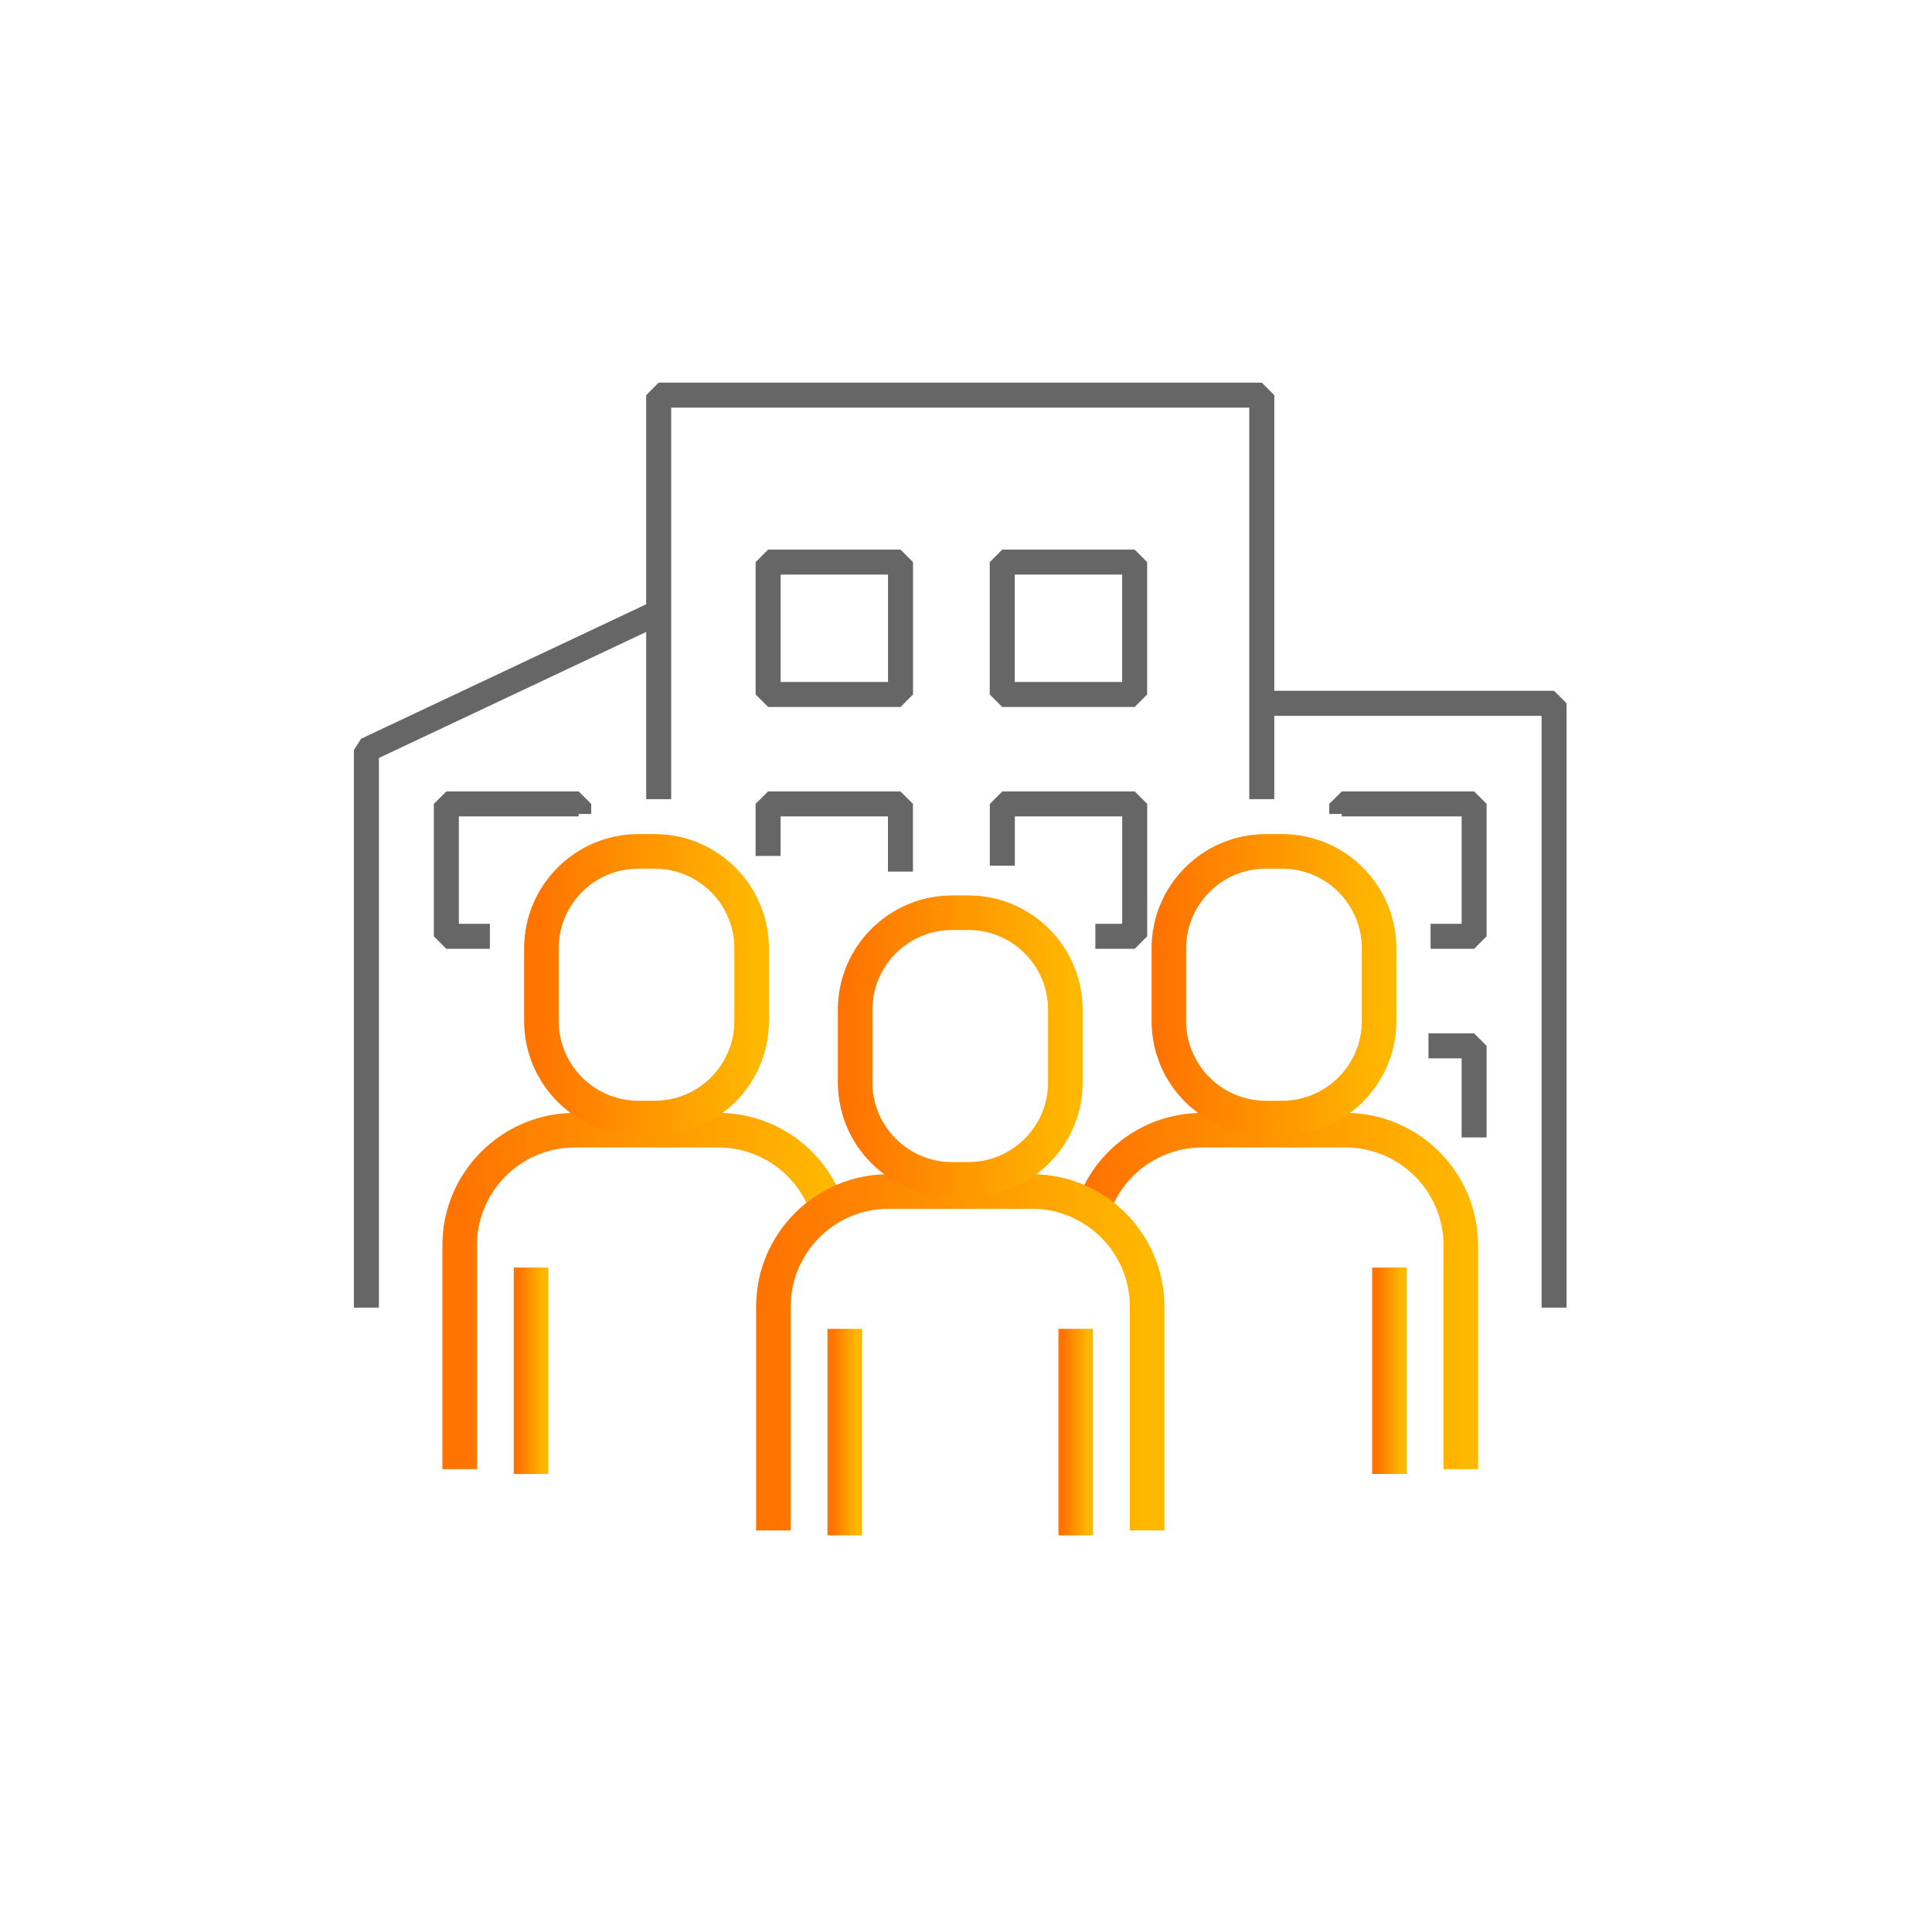 <svg xmlns="http://www.w3.org/2000/svg" width="101" height="100" viewBox="0 0 101 100" fill="none"><path d="M81.897 68.349H80.59V37.415H65.963V36.108H81.243L81.897 36.761V68.349Z" fill="#666666"></path><path d="M66.616 41.771H65.309V21.307H35.088V41.771H33.781V20.654L34.435 20H65.962L66.616 20.654V41.771Z" fill="#666666"></path><path d="M47.076 36.953H40.156L39.502 36.3V29.38L40.156 28.726H47.076L47.73 29.38V36.3L47.076 36.953ZM40.809 35.646H46.423V30.033H40.809V35.646Z" fill="#666666"></path><path d="M59.316 36.953H52.396L51.742 36.3V29.38L52.396 28.726H59.316L59.969 29.38V36.3L59.316 36.953ZM53.049 35.646H58.662V30.033H53.049V35.646Z" fill="#666666"></path><path d="M47.727 45.559H46.42V42.673H40.807V44.738H39.5V42.019L40.154 41.366H47.074L47.727 42.019V45.559Z" fill="#666666"></path><path d="M59.319 49.593H57.263V48.285H58.666V42.673H53.053V45.248H51.746V42.019L52.4 41.366H59.319L59.973 42.019V48.939L59.319 49.593Z" fill="#666666"></path><path d="M77.064 49.593H74.787V48.285H76.41V42.673H70.144V42.544H69.49V42.019L70.144 41.366H77.064L77.717 42.019V48.939L77.064 49.593Z" fill="#666666"></path><path d="M77.716 59.453H76.409V55.319H74.676V54.012H77.063L77.716 54.665V59.453Z" fill="#666666"></path><path d="M19.807 68.349H18.5V39.205L18.875 38.614L34.155 31.409L34.713 32.591L19.807 39.619V68.349Z" fill="#666666"></path><path d="M25.61 49.593H23.333L22.68 48.939V42.019L23.333 41.366H30.253L30.907 42.019V42.544H30.253V42.673H23.987V48.285H25.61V49.593Z" fill="#666666"></path><path d="M24.684 76.542H23.377V65.089C23.377 61.412 26.372 58.42 30.053 58.42H37.545C40.431 58.42 42.979 60.258 43.885 62.994L42.644 63.405C41.915 61.205 39.866 59.727 37.545 59.727H30.053C27.093 59.727 24.684 62.133 24.684 65.089V76.542Z" fill="url(#paint0_linear_276_3988)" stroke="url(#paint1_linear_276_3988)" stroke-width="0.5"></path><path d="M34.227 59.092H33.371C30.217 59.092 27.65 56.525 27.65 53.371V49.567C27.65 46.413 30.217 43.847 33.371 43.847H34.227C37.381 43.847 39.947 46.413 39.947 49.567V53.371C39.947 56.525 37.381 59.092 34.227 59.092ZM33.371 45.154C30.937 45.154 28.957 47.133 28.957 49.567V53.371C28.957 55.804 30.937 57.784 33.371 57.784H34.227C36.66 57.784 38.64 55.804 38.64 53.371V49.567C38.64 47.133 36.66 45.154 34.227 45.154H33.371Z" fill="url(#paint2_linear_276_3988)" stroke="url(#paint3_linear_276_3988)" stroke-width="0.5"></path><path d="M27.107 66.5H28.415V76.794H27.107V66.5Z" fill="url(#paint4_linear_276_3988)" stroke="url(#paint5_linear_276_3988)" stroke-width="0.5"></path><path d="M77.02 76.542H75.713V65.089C75.713 62.133 73.304 59.727 70.344 59.727H62.852C60.531 59.727 58.481 61.205 57.752 63.405L56.512 62.994C57.418 60.258 59.966 58.42 62.852 58.42H70.344C74.025 58.42 77.02 61.412 77.02 65.089V76.542Z" fill="url(#paint6_linear_276_3988)" stroke="url(#paint7_linear_276_3988)" stroke-width="0.5"></path><path d="M67.027 59.092H66.171C63.017 59.092 60.451 56.525 60.451 53.371V49.567C60.451 46.413 63.017 43.847 66.171 43.847H67.027C70.181 43.847 72.748 46.413 72.748 49.567V53.371C72.748 56.525 70.181 59.092 67.027 59.092ZM66.171 45.154C63.738 45.154 61.758 47.133 61.758 49.567V53.371C61.758 55.804 63.738 57.784 66.171 57.784H67.027C69.461 57.784 71.441 55.804 71.441 53.371V49.567C71.441 47.133 69.461 45.154 67.027 45.154H66.171Z" fill="url(#paint8_linear_276_3988)" stroke="url(#paint9_linear_276_3988)" stroke-width="0.5"></path><path d="M71.982 66.5H73.29V76.794H71.982V66.5Z" fill="url(#paint10_linear_276_3988)" stroke="url(#paint11_linear_276_3988)" stroke-width="0.5"></path><path d="M60.622 79.745H59.315V68.299C59.315 65.34 56.907 62.932 53.947 62.932H46.452C43.492 62.932 41.084 65.34 41.084 68.299V79.745H39.777V68.299C39.777 64.619 42.771 61.624 46.452 61.624H53.947C57.628 61.624 60.622 64.619 60.622 68.299V79.745Z" fill="url(#paint12_linear_276_3988)" stroke="url(#paint13_linear_276_3988)" stroke-width="0.5"></path><path d="M50.627 62.298H49.771C46.617 62.298 44.051 59.731 44.051 56.578V52.773C44.051 49.619 46.617 47.053 49.771 47.053H50.627C53.782 47.053 56.347 49.619 56.347 52.773V56.578C56.347 59.731 53.782 62.298 50.627 62.298ZM49.771 48.36C47.338 48.36 45.358 50.34 45.358 52.773V56.578C45.358 59.011 47.338 60.99 49.771 60.99H50.627C53.06 60.99 55.04 59.011 55.04 56.578V52.773C55.04 50.34 53.06 48.36 50.627 48.36H49.771Z" fill="url(#paint14_linear_276_3988)" stroke="url(#paint15_linear_276_3988)" stroke-width="0.5"></path><path d="M55.582 69.706H56.889V80H55.582V69.706Z" fill="url(#paint16_linear_276_3988)" stroke="url(#paint17_linear_276_3988)" stroke-width="0.5"></path><path d="M43.508 69.706H44.815V80H43.508V69.706Z" fill="url(#paint18_linear_276_3988)" stroke="url(#paint19_linear_276_3988)" stroke-width="0.5"></path><defs><linearGradient id="paint0_linear_276_3988" x1="23.601" y1="67.481" x2="43.397" y2="67.481" gradientUnits="userSpaceOnUse"><stop stop-color="#FF7300"></stop><stop offset="1" stop-color="#FFB800"></stop></linearGradient><linearGradient id="paint1_linear_276_3988" x1="23.601" y1="67.481" x2="43.397" y2="67.481" gradientUnits="userSpaceOnUse"><stop stop-color="#FF7300"></stop><stop offset="1" stop-color="#FFB800"></stop></linearGradient><linearGradient id="paint2_linear_276_3988" x1="27.785" y1="51.469" x2="39.655" y2="51.469" gradientUnits="userSpaceOnUse"><stop stop-color="#FF7300"></stop><stop offset="1" stop-color="#FFB800"></stop></linearGradient><linearGradient id="paint3_linear_276_3988" x1="27.785" y1="51.469" x2="39.655" y2="51.469" gradientUnits="userSpaceOnUse"><stop stop-color="#FF7300"></stop><stop offset="1" stop-color="#FFB800"></stop></linearGradient><linearGradient id="paint4_linear_276_3988" x1="27.122" y1="71.647" x2="28.384" y2="71.647" gradientUnits="userSpaceOnUse"><stop stop-color="#FF7300"></stop><stop offset="1" stop-color="#FFB800"></stop></linearGradient><linearGradient id="paint5_linear_276_3988" x1="27.122" y1="71.647" x2="28.384" y2="71.647" gradientUnits="userSpaceOnUse"><stop stop-color="#FF7300"></stop><stop offset="1" stop-color="#FFB800"></stop></linearGradient><linearGradient id="paint6_linear_276_3988" x1="56.736" y1="67.481" x2="76.532" y2="67.481" gradientUnits="userSpaceOnUse"><stop stop-color="#FF7300"></stop><stop offset="1" stop-color="#FFB800"></stop></linearGradient><linearGradient id="paint7_linear_276_3988" x1="56.736" y1="67.481" x2="76.532" y2="67.481" gradientUnits="userSpaceOnUse"><stop stop-color="#FF7300"></stop><stop offset="1" stop-color="#FFB800"></stop></linearGradient><linearGradient id="paint8_linear_276_3988" x1="60.586" y1="51.469" x2="72.456" y2="51.469" gradientUnits="userSpaceOnUse"><stop stop-color="#FF7300"></stop><stop offset="1" stop-color="#FFB800"></stop></linearGradient><linearGradient id="paint9_linear_276_3988" x1="60.586" y1="51.469" x2="72.456" y2="51.469" gradientUnits="userSpaceOnUse"><stop stop-color="#FF7300"></stop><stop offset="1" stop-color="#FFB800"></stop></linearGradient><linearGradient id="paint10_linear_276_3988" x1="71.997" y1="71.647" x2="73.259" y2="71.647" gradientUnits="userSpaceOnUse"><stop stop-color="#FF7300"></stop><stop offset="1" stop-color="#FFB800"></stop></linearGradient><linearGradient id="paint11_linear_276_3988" x1="71.997" y1="71.647" x2="73.259" y2="71.647" gradientUnits="userSpaceOnUse"><stop stop-color="#FF7300"></stop><stop offset="1" stop-color="#FFB800"></stop></linearGradient><linearGradient id="paint12_linear_276_3988" x1="40.005" y1="70.685" x2="60.126" y2="70.685" gradientUnits="userSpaceOnUse"><stop stop-color="#FF7300"></stop><stop offset="1" stop-color="#FFB800"></stop></linearGradient><linearGradient id="paint13_linear_276_3988" x1="40.005" y1="70.685" x2="60.126" y2="70.685" gradientUnits="userSpaceOnUse"><stop stop-color="#FF7300"></stop><stop offset="1" stop-color="#FFB800"></stop></linearGradient><linearGradient id="paint14_linear_276_3988" x1="44.185" y1="54.675" x2="56.055" y2="54.675" gradientUnits="userSpaceOnUse"><stop stop-color="#FF7300"></stop><stop offset="1" stop-color="#FFB800"></stop></linearGradient><linearGradient id="paint15_linear_276_3988" x1="44.185" y1="54.675" x2="56.055" y2="54.675" gradientUnits="userSpaceOnUse"><stop stop-color="#FF7300"></stop><stop offset="1" stop-color="#FFB800"></stop></linearGradient><linearGradient id="paint16_linear_276_3988" x1="55.596" y1="74.853" x2="56.858" y2="74.853" gradientUnits="userSpaceOnUse"><stop stop-color="#FF7300"></stop><stop offset="1" stop-color="#FFB800"></stop></linearGradient><linearGradient id="paint17_linear_276_3988" x1="55.596" y1="74.853" x2="56.858" y2="74.853" gradientUnits="userSpaceOnUse"><stop stop-color="#FF7300"></stop><stop offset="1" stop-color="#FFB800"></stop></linearGradient><linearGradient id="paint18_linear_276_3988" x1="43.522" y1="74.853" x2="44.784" y2="74.853" gradientUnits="userSpaceOnUse"><stop stop-color="#FF7300"></stop><stop offset="1" stop-color="#FFB800"></stop></linearGradient><linearGradient id="paint19_linear_276_3988" x1="43.522" y1="74.853" x2="44.784" y2="74.853" gradientUnits="userSpaceOnUse"><stop stop-color="#FF7300"></stop><stop offset="1" stop-color="#FFB800"></stop></linearGradient></defs></svg>